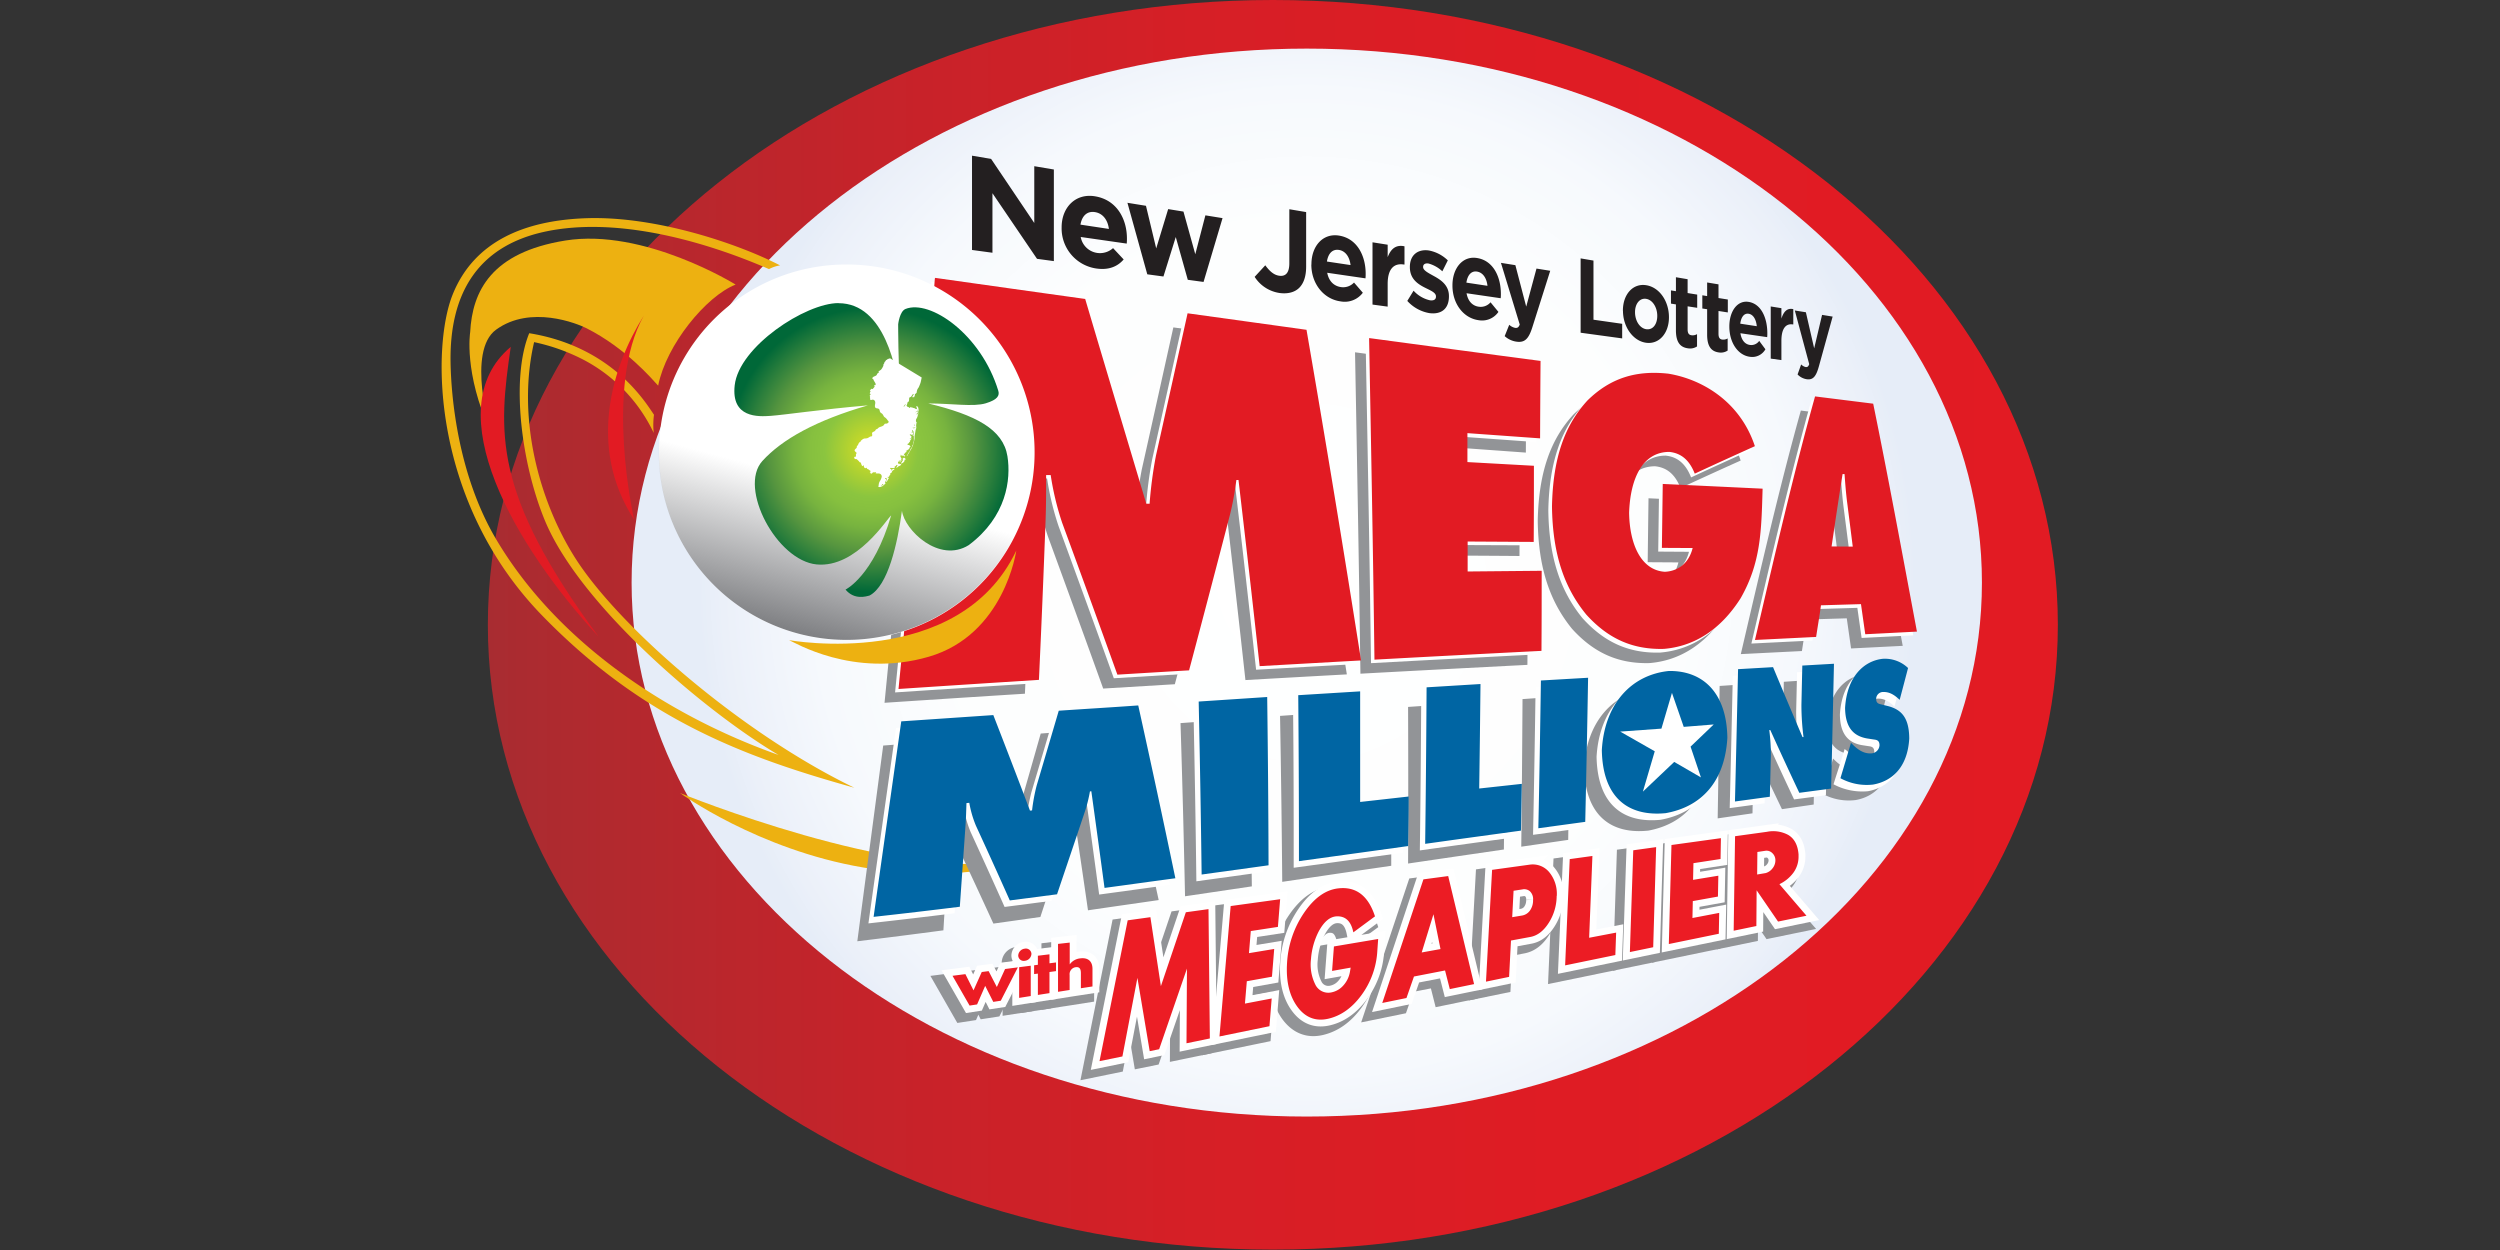 <svg xmlns="http://www.w3.org/2000/svg" viewBox="0 0 529.17 264.58"><rect x="0" y="0" width="529.17" height="264.58" fill="#333333" stroke="none"/><defs><radialGradient id="b" cx="261.98" cy="176.41" r="184.32" gradientUnits="userSpaceOnUse"><stop offset="0" stop-color="#fff"/><stop offset=".59" stop-color="#fdfefe"/><stop offset=".81" stop-color="#f6f9fd"/><stop offset=".96" stop-color="#ebf0f9"/><stop offset="1" stop-color="#e6edf8"/></radialGradient><radialGradient id="a" cx="130.15" cy="136.27" r="43.02" gradientUnits="userSpaceOnUse"><stop offset="0" stop-color="#d6de23"/><stop offset=".02" stop-color="#d6de23"/><stop offset=".33" stop-color="#8bc53f"/><stop offset=".43" stop-color="#86c03f"/><stop offset=".55" stop-color="#77b33f"/><stop offset=".68" stop-color="#5e9c3f"/><stop offset=".72" stop-color="#56953f"/><stop offset=".86" stop-color="#2c7f3c"/><stop offset="1" stop-color="#006838"/></radialGradient><linearGradient id="d" x1="14.03" x2="489.45" y1="189.2" y2="189.2" gradientUnits="userSpaceOnUse"><stop offset="0" stop-color="#a82c31"/><stop offset=".05" stop-color="#af2a2f"/><stop offset=".24" stop-color="#c5232a"/><stop offset=".45" stop-color="#d61f26"/><stop offset=".68" stop-color="#df1c24"/><stop offset="1" stop-color="#e21b23"/></linearGradient><linearGradient id="c" x1="107.97" x2="137.22" y1="191.15" y2="81.95" gradientUnits="userSpaceOnUse"><stop offset="0" stop-color="#808184"/><stop offset=".4" stop-color="#808184" stop-opacity="0"/></linearGradient><style>.cls-3{fill:#edb111}.cls-4{fill:#929497}.cls-5{fill:#fff}.cls-6{fill:#e21b23}.cls-7{fill:#0065a3}.cls-8,.cls-9{fill:none}.cls-8{stroke:#929497;stroke-width:3.86px}.cls-9{stroke:#fff;stroke-width:2.89px}.cls-10{fill:#ec1c24}.cls-11{fill:#231f20}</style></defs><g data-name="Layer 1"><path fill="url(#d)" d="M14 189.2c0 104.5 106.43 189.2 237.71 189.2s237.71-84.7 237.71-189.2S383 0 251.74 0 14 84.71 14 189.2" style="fill:url(#d)" transform="translate(93.476) scale(.699)"/><path fill="url(#b)" d="M57.53 176.41c0 89.31 91.54 161.7 204.46 161.7s204.44-72.39 204.44-161.7S374.9 14.72 262 14.72 57.53 87.12 57.53 176.41" style="fill:url(#b)" transform="translate(93.476) scale(.699)"/><path d="M143.946 167.862s46.379 18.956 70.446 14.299c.91-.182-9.397 5.237-31.703 1.454s-38.743-15.753-38.743-15.753" class="cls-3"/><path d="m186.976 157.807 19.466-1.49a2992.879 2992.879 0 0 1 7.943 20.145l.44-.042a38.786 38.786 0 0 1 .93-5.3c1.574-5.468 2.951-10.264 4.532-15.851 5.838-.448 10.935-.825 16.78-1.266a2913.67 2913.67 0 0 1 8.189 36.513c-5.244.763-9.79 1.399-14.964 2.168a2626.65 2626.65 0 0 0-3.013-20.424h-.294a30.416 30.416 0 0 1-.923 3.922c-2.049 6.293-3.825 11.72-5.852 17.914-3.496.49-6.49.916-9.943 1.399a1622.79 1622.79 0 0 0-7.314-15.767 22.095 22.095 0 0 1-1.455-4.825c-.202 0-.398.049-.6.063 0 1.671-.057 3.174-.155 4.845-.363 5.986-.699 11.188-1.055 17.11-6.377.84-11.887 1.553-18.222 2.315 1.867-14.25 3.53-26.669 5.482-41.45M249.878 153.06l14.501-1.057c.266 12.586.455 23.438.595 35.612l-14.139 2.097a3446.2 3446.2 0 0 0-.957-36.639M270.917 151.535l13.124-.93c.084 8.25.14 15.383.182 23.41l10.258-1.245v10.489c-8.097 1.181-15.09 2.216-23.074 3.398a3649.947 3649.947 0 0 0-.462-35.143M298.06 149.633l11.433-.783c0 7.803 0 14.537-.07 22.116l9-1.056c0 3.497-.064 6.49-.099 9.901-7.09 1.035-13.23 1.93-20.277 2.972.049-11.257.042-21.354 0-33.129M322.268 147.976l9.992-.7c-.091 10.867-.175 20.208-.322 30.5l-9.936 1.441c.126-10.565.196-20.13.266-31.269M349.216 155.5c2.874-.112 4.286 2.097 4.342 5.279-.16 3.44-1.776 5.593-4.496 6.048-2.797.21-4.405-1.58-4.468-5.097.147-3.294 1.72-5.81 4.622-6.23m.119-9.79c-7.769.867-13.53 6.88-14.034 16.866.273 10.145 5.769 14.068 13.621 13.236 7.419-1.399 12.453-6.587 12.929-16.047-.203-9.3-5.056-14.208-12.516-14.055M363.99 145.193l7.391-.49c2.217 5.175 4.146 9.664 6.377 14.747h.21a54.959 54.959 0 0 1-.51-6.86c.041-2.873.07-5.376.118-8.278l6.699-.447c-.133 9.453-.231 17.592-.371 26.43l-6.72.979a960.686 960.686 0 0 1-6.258-13.236h-.223a40.373 40.373 0 0 1 .384 5.433c-.042 3.076-.084 5.705-.14 8.684-2.559.37-4.796.7-7.37 1.07.162-9.405.273-18.012.413-28.032M388.036 160.59l.336.335c1.23 1.19 2.482 1.98 4.042 1.84a1.818 1.818 0 0 0 1.657-1.72c-.042-1.19-.79-1.147-1.399-1.238l-1.293-.196c-2.643-.455-4.58-2.098-4.657-6.433.329-6.608 3.909-9.992 7.894-10.446a7.083 7.083 0 0 1 5.363 1.909 1048.7 1048.7 0 0 1-1.72 6.747c-1.105-1.028-2.175-1.706-3.587-1.63a1.468 1.468 0 0 0-1.398 1.511c.035 1.014.755 1.035 1.258 1.161l1.399.343c2.706.699 4.342 2.363 4.405 6.782-.294 6.21-3.643 9.09-7.545 9.79a11.649 11.649 0 0 1-6.943-1.28c.762-2.574 1.398-4.846 2.16-7.496" class="cls-4"/><path d="m189.66 154.087 19.488-1.314c2.74 7.069 5.097 13.173 7.761 20.214l.44-.042a38.548 38.548 0 0 1 .973-5.286c1.622-5.46 3.041-10.25 4.678-15.816l16.78-1.112c2.854 12.88 5.231 23.97 7.86 36.576-5.244.7-9.79 1.343-14.984 2.042-.951-7.09-1.811-13.285-2.797-20.452h-.3a29.465 29.465 0 0 1-.952 3.908c-2.097 6.293-3.93 11.684-6.013 17.865-3.496.462-6.496.86-9.957 1.3a1462.164 1462.164 0 0 0-7.174-15.83 21.732 21.732 0 0 1-1.398-4.831l-.602.056c-.049 1.664-.084 3.167-.202 4.838-.42 5.986-.784 11.188-1.203 17.103-6.391.79-11.887 1.44-18.243 2.147 1.986-14.23 3.769-26.62 5.846-41.394M252.611 149.899l14.502-.93c.161 12.586.252 23.445.28 35.618l-14.16 1.958a3752.77 3752.77 0 0 0-.622-36.646M273.658 148.563l13.138-.818v23.41l10.265-1.154c0 3.7-.063 6.88-.105 10.489-8.11 1.118-15.11 2.097-23.123 3.188 0-11.999 0-22.683-.147-35.136M300.816 146.892l11.439-.7a4350.76 4350.76 0 0 1-.266 22.117l9.013-1.007c-.063 3.496-.119 6.496-.189 9.908-7.097.965-13.25 1.811-20.277 2.797.154-11.25.23-21.347.294-33.122M325.037 145.438l10.006-.58c-.19 10.865-.364 20.2-.602 30.492l-9.943 1.357c.217-10.565.378-20.13.539-31.27M351.922 153.22c2.873-.09 4.272 2.098 4.293 5.314-.189 3.44-1.825 5.594-4.552 6.006-2.797.19-4.384-1.615-4.42-5.132.169-3.286 1.77-5.796 4.679-6.188m.21-9.789c-7.79.797-13.6 6.761-14.188 16.74.182 10.145 5.643 14.124 13.51 13.354 7.418-1.314 12.508-6.467 13.068-15.928-.126-9.3-4.937-14.257-12.39-14.166M366.78 143.046l7.405-.426c2.167 5.195 4.062 9.698 6.244 14.802h.21a53.742 53.742 0 0 1-.448-6.859c.07-2.874.119-5.377.189-8.272l6.705-.398c-.21 9.453-.391 17.592-.6 26.43l-6.734.888a859.227 859.227 0 0 1-6.14-13.285h-.223a41.527 41.527 0 0 1 .335 5.44c-.07 3.077-.132 5.706-.216 8.677l-7.384 1.007c.245-9.404.433-18.012.657-28.025M390.47 158.555c.126.133.433.308.56.44 1.216 1.203 2.46 1.993 4.027 1.868a1.804 1.804 0 0 0 1.67-1.693c0-1.195-.79-1.16-1.398-1.258l-1.286-.203c-2.643-.482-4.56-2.133-4.594-6.482.384-6.6 3.985-9.95 7.985-10.376a7.041 7.041 0 0 1 5.335 1.958c-.601 2.363-1.154 4.412-1.77 6.74-1.097-1.042-2.16-1.727-3.58-1.671a1.461 1.461 0 0 0-1.397 1.503c0 1.014.74 1.042 1.251 1.168l1.399.357c2.699.755 4.314 2.398 4.335 6.824-.343 6.202-3.713 9.041-7.629 9.747a12.908 12.908 0 0 1-7.279-1.468c.783-2.566 1.574-4.804 2.35-7.454" class="cls-5"/><path d="m194.94 61.839 31.744 4.454c4.671 15.767 8.573 28.724 12.936 43.317h.7a89.94 89.94 0 0 1 1.349-10.195C243.99 89.053 246.01 79.9 248.36 69.3l25.172 3.46c4.244 24.613 7.747 45.8 11.551 69.986-7.502.412-13.984.776-21.466 1.202a4887.777 4887.777 0 0 0-4.475-39.4h-.447a65.44 65.44 0 0 1-1.343 7.292 5926.321 5926.321 0 0 1-8.677 32.99l-15.166.915c-3.979-11.082-7.524-20.773-11.698-32.199a59.07 59.07 0 0 1-2.405-10.061h-.965c0 3.398 0 6.432-.133 9.789-.44 11.991-.86 22.116-1.364 33.562a8413.262 8413.262 0 0 0-29.717 1.923c2.734-27.668 5.133-53.28 7.692-86.85M286.845 74.572c12.67 1.713 23.669 3.181 36.234 4.838-.05 5.594-.077 10.573-.105 16.39l-15.383-1.112v6.133l14.075.74c0 5.594 0 10.489-.042 16.125-4.894-.042-9.09-.063-13.949-.091v6.349c5.468-.063 10.216-.105 15.677-.154 0 5.894 0 11.04-.05 16.942a10517.01 10517.01 0 0 0-35.345 1.867c-.308-23.599-.7-44.498-1.14-68.027M370.08 106.442c-.265 9.006-.363 15.69-4.656 23.2-4.315 6.776-9.894 10.174-16.257 10.712-6.53.175-11.747-2.097-16.418-7.257-4.545-5.594-7.132-12.586-7.258-22.893.217-10.488 2.832-17.313 7.538-22.445 4.838-4.748 10.264-6.412 17.103-5.657 7.188 1.19 15.187 5.916 18.312 15.383a1129.57 1129.57 0 0 0-12.733 5.81c-1.16-2.957-2.943-4.348-5.377-4.6-5.593 0-8.257 5.475-8.516 12.866.098 6.726 2.552 12.2 7.58 12.502 2.377-.098 4.971-1.399 5.866-5.02l-6.503-.043c.063-4.761.112-8.873.175-13.53 7.398.343 13.803.65 21.144 1M384.673 118.728c.804-5.468 1.51-10.146 2.336-15.383h.412c.16 2.181.308 4.195.601 6.419.392 3.07.742 5.79 1.14 8.95l-4.489-.042m-2.237 12.46 8.467-.252c.315 2.203.595 4.195.91 6.377l10.935-.552c-3.363-17.956-6.195-33.332-9.258-48.247L381.184 86.9c-4.489 16.082-8.335 32.8-12.712 51.554l12.936-.65c.356-2.308.664-4.322 1.028-6.636" class="cls-4"/><path d="m197.177 59.615 31.745 4.455c4.67 15.774 8.58 28.723 12.935 43.351h.7a86.983 86.983 0 0 1 1.328-10.23c2.322-10.362 4.342-19.508 6.692-30.115 8.775 1.217 16.417 2.266 25.207 3.496a4424.71 4424.71 0 0 1 11.544 69.985c-7.496.413-13.985.776-21.452 1.203-1.49-13.572-2.853-25.5-4.49-39.401h-.447a65.265 65.265 0 0 1-1.335 7.3 5926.321 5926.321 0 0 1-8.678 32.989l-15.166.916c-3.978-11.083-7.523-20.774-11.698-32.206a59.021 59.021 0 0 1-2.426-10.076h-.958c0 3.405 0 6.44-.133 9.79-.447 11.99-.86 22.115-1.363 33.562-10.419.664-19.418 1.251-29.724 1.93 2.74-27.669 5.14-53.288 7.691-86.858M289.083 72.355c12.67 1.706 23.661 3.182 36.226 4.832-.042 5.594-.07 10.58-.098 16.39l-15.382-1.105v6.125l14.075.748c0 5.594-.035 10.488-.049 16.082l-13.935-.056v6.342l15.683-.154c0 5.902-.035 11.048-.056 16.95-12.355.636-23.074 1.195-35.345 1.86-.308-23.6-.7-44.499-1.14-68.02M372.318 104.226c-.266 8.999-.364 15.683-4.664 23.2-4.307 6.775-9.887 10.167-16.25 10.705-6.53.182-11.747-2.098-16.417-7.258-4.545-5.559-7.132-12.586-7.258-22.892.216-10.489 2.832-17.313 7.53-22.438 4.846-4.748 10.272-6.42 17.11-5.657 7.188 1.189 15.187 5.915 18.313 15.348a1270.204 1270.204 0 0 0-12.733 5.817c-1.154-2.957-2.944-4.356-5.377-4.608-5.594 0-8.258 5.475-8.517 12.866.098 6.734 2.553 12.208 7.58 12.51 2.37-.099 4.971-1.434 5.866-5.021l-6.51-.042.183-13.53c7.39.342 13.802.643 21.144 1M386.91 116.511c.805-5.475 1.511-10.153 2.336-15.383h.406c.167 2.182.314 4.196.6 6.412.4 3.07.742 5.797 1.148 8.95l-4.49-.035m-2.244 12.46 8.475-.252c.314 2.203.594 4.196.902 6.37l10.943-.552c-3.37-17.949-6.196-33.325-9.251-48.246l-12.32-1.56c-4.49 16.083-8.335 32.801-12.705 51.547l12.935-.643 1.021-6.636" class="cls-5"/><path d="M197.953 58.818c10.985 1.553 20.613 2.91 31.745 4.461 4.67 15.775 8.58 28.724 12.936 43.352h.699a88.5 88.5 0 0 1 1.35-10.202c2.314-10.362 4.341-19.508 6.69-30.115 8.776 1.217 16.412 2.272 25.173 3.496a4591.872 4591.872 0 0 1 11.544 69.985c-7.503.413-13.984.783-21.46 1.203a4890.825 4890.825 0 0 0-4.481-39.401h-.448a63.72 63.72 0 0 1-1.342 7.3 6102.134 6102.134 0 0 1-8.67 32.996c-5.3.307-9.894.587-15.174.909a4571.454 4571.454 0 0 0-11.698-32.164 59.734 59.734 0 0 1-2.419-10.083h-.965c0 3.398 0 6.433-.126 9.789a3329.87 3329.87 0 0 1-1.398 33.562 8411.7 8411.7 0 0 0-29.724 1.93c2.741-27.675 5.14-53.294 7.692-86.87M289.859 71.565c12.67 1.706 23.662 3.175 36.227 4.832a4020.3 4020.3 0 0 0-.098 16.39l-15.383-1.105v6.125l14.075.783c0 5.594 0 10.488-.042 16.117l-13.984-.084v6.342l15.67-.147c0 5.895 0 11.04-.043 16.95-12.362.629-23.074 1.188-35.352 1.86-.3-23.606-.7-44.506-1.133-68.028M373.087 103.436c-.259 8.999-.364 15.683-4.657 23.2-4.307 6.768-9.894 10.18-16.25 10.712-6.537.175-11.746-2.098-16.417-7.265-4.552-5.559-7.132-12.586-7.258-22.886.21-10.488 2.797-17.32 7.53-22.452 4.846-4.74 10.272-6.404 17.11-5.65 7.181 1.19 15.187 5.91 18.306 15.349a1268.286 1268.286 0 0 0-12.726 5.81c-1.16-2.95-2.944-4.342-5.377-4.6-5.594 0-8.258 5.474-8.516 12.865.097 6.733 2.545 12.201 7.572 12.509 2.384-.105 4.979-1.433 5.874-5.027l-6.51-.035c.063-4.762.119-8.88.182-13.53 7.39.342 13.802.65 21.137 1M387.68 115.72c.804-5.474 1.51-10.152 2.335-15.382h.413c.16 2.189.314 4.195.608 6.412.392 3.076.734 5.79 1.133 8.95l-4.49-.035m-2.244 12.46 8.475-.252c.315 2.203.594 4.196.909 6.377l10.936-.56c-3.364-17.948-6.202-33.324-9.258-48.245l-12.306-1.539c-4.49 16.082-8.342 32.794-12.72 51.554l12.943-.643c.357-2.322.7-4.329 1.021-6.643" class="cls-6"/><path d="m190.772 152.689 19.48-1.329c2.749 7.07 5.098 13.18 7.762 20.222l.44-.042a38.38 38.38 0 0 1 .98-5.286c1.622-5.461 3.034-10.251 4.67-15.817 5.846-.398 10.943-.699 16.824-1.119 2.845 12.887 5.23 23.97 7.859 36.584-5.251.699-9.79 1.342-14.992 2.041A4563 4563 0 0 0 231 167.484l-.294.035a30.598 30.598 0 0 1-.951 3.909c-2.098 6.293-3.937 11.69-6.013 17.865l-10 1.3a1403.348 1403.348 0 0 0-7.173-15.83 22.312 22.312 0 0 1-1.399-4.832l-.6.056c-.057 1.665-.092 3.16-.21 4.832-.413 5.992-.784 11.188-1.196 17.11-6.398.79-11.887 1.44-18.25 2.14 1.993-14.223 3.776-26.62 5.852-41.38M253.723 148.493l14.502-.958c.16 12.621.252 23.438.287 35.619l-14.166 1.958c-.154-12.586-.35-23.683-.623-36.647M274.77 147.15l13.131-.81v23.41l10.272-1.154c0 3.692-.07 6.873-.112 10.488l-23.116 3.196c0-12.006-.042-22.69-.147-35.15M301.934 145.487l11.44-.7c-.084 7.81-.161 14.53-.273 22.117l9.02-.986c-.056 3.496-.119 6.496-.182 9.9-7.097.973-13.285 1.812-20.277 2.798.147-11.25.23-21.354.3-33.122M326.148 144.04l10-.581a5136.85 5136.85 0 0 1-.602 30.5l-9.929 1.356c.224-10.565.378-20.123.545-31.269M353.026 151.815c2.881-.077 4.273 2.097 4.3 5.307-.188 3.44-1.831 5.593-4.551 6.013-2.797.182-4.384-1.615-4.426-5.132.174-3.294 1.776-5.797 4.677-6.188m.217-9.79c-7.79.798-13.6 6.762-14.187 16.74.175 10.146 5.636 14.117 13.502 13.355 7.419-1.315 12.516-6.475 13.068-15.935-.118-9.3-4.93-14.25-12.383-14.16M367.892 141.641l7.405-.427c2.167 5.196 4.062 9.699 6.237 14.803h.216a52.574 52.574 0 0 1-.447-6.86c.063-2.873.119-5.376.189-8.278l6.698-.385c-.21 9.447-.384 17.586-.601 26.424l-6.734.895a930.289 930.289 0 0 1-6.139-13.285h-.216a41.45 41.45 0 0 1 .335 5.44c-.077 3.07-.14 5.698-.217 8.677l-7.383 1.007c.237-9.405.433-18.012.657-28.025M391.805 157.24l.329.336c1.223 1.21 2.468 2.007 4.027 1.888a1.825 1.825 0 0 0 1.671-1.706c0-1.196-.783-1.16-1.398-1.259l-1.287-.202c-2.643-.483-4.558-2.098-4.6-6.475.391-6.6 3.992-9.95 7.985-10.377a7.076 7.076 0 0 1 5.342 1.951c-.616 2.364-1.154 4.405-1.776 6.74-1.098-1.041-2.154-1.726-3.573-1.663a1.468 1.468 0 0 0-1.399 1.503c0 1.007.748 1.035 1.252 1.168l1.398.35c2.7.761 4.321 2.405 4.35 6.824-.357 6.209-3.727 9.048-7.636 9.747a11.607 11.607 0 0 1-6.93-1.343 849.474 849.474 0 0 0 2.224-7.481" class="cls-7"/><path d="M345.356 150.703h12.894v13.565h-12.894z" class="cls-7"/><path d="M155.707 60.238s-19.383-12.034-36.087-9.32c-15.558 2.523-19.641 10.613-20.103 19.43 0 0-1.398 8.545 4.293 20.977 0 0-5.083-16.99 1.196-21.543 7.3-5.3 17.18-1.293 19.13-.308 8.391 4.252 13.943 10.824 15.174 12.16 1.713-8.642 10.16-18.956 16.397-21.396" class="cls-3"/><path d="M108.11 73.418c-2.6 18.033-3.999 30.766 18.586 61.343-17.543-18.893-34.528-48.009-18.585-61.343" class="cls-6"/><path d="M167.048 135.502s35.989 6.545 48.064-18.956c0 0-2.489 17.795-18.508 22.459s-28.731-3.21-29.556-3.496" class="cls-3"/><path d="M165.118 56.175c-8.943-4.622-26.347-10.488-41.03-9.985-13.006.448-23.725 4.853-28.27 16.145s-4.482 43.946 19.033 68.049c21.676 22.27 43.485 30.066 65.993 36.359-23.627-11.376-49.743-33.891-59.12-48.673-7.656-12.082-12.39-29.71-8.67-45.652a41.324 41.324 0 0 1 10.488 3.748 33.793 33.793 0 0 1 14.83 15.467 16.082 16.082 0 0 1 .057-3.846c-1.601-2.265-8.594-14.369-26.41-17.257-3.992 9.699-1.643 27.97 3.496 40.073 7.748 18.053 34.143 40.282 49.281 49.197-23.724-8.39-46.917-23.99-59.706-45.533-8.118-13.635-9.6-30.109-9.72-37.57-.237-14.445 5.65-24.472 19.726-27.605 14.383-3.195 32.43 1.252 47.673 7.866a7.628 7.628 0 0 1 2.35-.783" class="cls-3"/><path d="M134.22 109.987s-6.426-28.115 2.055-43.17c-6.635 10.559-12.082 27.725-2.055 43.17" class="cls-6"/><path d="m347.747 167.561 2.51-8.537-7.313-4.168 8.726-.629 2.23-7.566 2.49 7.195 6.349-.51-4.902 4.692 2.196 6.516-5.657-3.279z" class="cls-5"/><path d="m231.16 226.177 5.964-29.815 4.803-.664 2.217 14.6 5.279-15.635 4.804-.664.28 27.374-4.937 1.02.098-15.808-5.888 17.068-2 .405-2.6-15.509-3.175 16.635z" class="cls-4"/><path stroke-width="2.699px" d="m231.16 226.177 5.964-29.815 4.803-.664 2.217 14.6 5.279-15.635 4.804-.664.28 27.374-4.937 1.02.098-15.808-5.888 17.068-2 .405-2.6-15.509-3.175 16.635z" class="cls-8"/><path d="m267.603 212.912-.476 5.867-10.579 2.175 2.37-27.606 10.475-1.454-.476 5.866-5.74.881-.392 4.671 5.35-.88-.476 5.873-5.321.95-.399 4.741z" class="cls-4"/><path stroke-width="2.699px" d="m267.603 212.912-.476 5.867-10.579 2.175 2.37-27.606 10.475-1.454-.476 5.866-5.74.881-.392 4.671 5.35-.88-.476 5.873-5.321.95-.399 4.741z" class="cls-8"/><path d="M289.957 202.823a17.48 17.48 0 0 1-3.426 9.467q-2.937 3.95-6.902 4.895t-6.586-2.524c-1.713-2.343-2.44-5.44-2.196-9.265a21.067 21.067 0 0 1 3.608-10.642c2.147-3.14 4.552-4.853 7.23-5.16 3.776-.434 6.363 1.552 7.782 5.922l-4.607 3.391q-.742-3.587-3.615-3.384c-1.399.105-2.657 1.16-3.72 3.188a15.18 15.18 0 0 0-1.63 5.846 9.446 9.446 0 0 0 .868 5.314 3.063 3.063 0 0 0 3.496 1.734 4.489 4.489 0 0 0 2.419-1.398 5.74 5.74 0 0 0 1.503-3.077l.133-.755-3.936.699.391-5.188 9.363-1.58z" class="cls-4"/><path stroke-width="2.699px" d="M289.957 202.823a17.48 17.48 0 0 1-3.426 9.467q-2.937 3.95-6.902 4.895t-6.586-2.524c-1.713-2.343-2.44-5.44-2.196-9.265a21.067 21.067 0 0 1 3.608-10.642c2.147-3.14 4.552-4.853 7.23-5.16 3.776-.434 6.363 1.552 7.782 5.922l-4.607 3.391q-.742-3.587-3.615-3.384c-1.399.105-2.657 1.16-3.72 3.188a15.18 15.18 0 0 0-1.63 5.846 9.446 9.446 0 0 0 .868 5.314 3.063 3.063 0 0 0 3.496 1.734 4.489 4.489 0 0 0 2.419-1.398 5.74 5.74 0 0 0 1.503-3.077l.133-.755-3.936.699.391-5.188 9.363-1.58z" class="cls-8"/><path d="m310.444 209.864-5.146 1.063-1-3.958-6.58 1.28-1.587 4.552-5.125 1.048 8.74-26.15 5.244-.7zm-7.111-7.412-1.49-7.37-2.489 8.09z" class="cls-4"/><path stroke-width="2.699px" d="m310.444 209.864-5.146 1.063-1-3.958-6.58 1.28-1.587 4.552-5.125 1.048 8.74-26.15 5.244-.7zm-7.111-7.412-1.49-7.37-2.489 8.09z" class="cls-8"/><path d="M327.924 191.223a10.635 10.635 0 0 1-1.629 5.593c-1.09 1.762-2.412 2.797-3.971 3.084l-4.07.776-.398 7.692-4.895 1.006 1.294-23.668 7.824-1.112a4.503 4.503 0 0 1 4.195 1.524 7.146 7.146 0 0 1 1.65 5.098m-5.013.797a2.265 2.265 0 0 0-.7-1.825 1.86 1.86 0 0 0-1.58-.364l-1.852.28-.287 5.594 2.098-.357a2.601 2.601 0 0 0 1.664-1.07 3.664 3.664 0 0 0 .65-2.286" class="cls-4"/><path stroke-width="2.699px" d="M327.924 191.223a10.635 10.635 0 0 1-1.629 5.593c-1.09 1.762-2.412 2.797-3.971 3.084l-4.07.776-.398 7.692-4.895 1.006 1.294-23.668 7.824-1.112a4.503 4.503 0 0 1 4.195 1.524 7.146 7.146 0 0 1 1.65 5.105zm-5.013.797a2.265 2.265 0 0 0-.7-1.825 1.86 1.86 0 0 0-1.58-.364l-1.852.28-.287 5.594 2.098-.357a2.601 2.601 0 0 0 1.664-1.07 3.664 3.664 0 0 0 .657-2.258z" class="cls-8"/><path d="m329.707 205.906.98-22.5 4.803-.665-.692 17.32 5.712-1.091-.174 4.748z" class="cls-4"/><path stroke-width="2.699px" d="m329.707 205.906.98-22.5 4.803-.665-.692 17.32 5.712-1.091-.174 4.748z" class="cls-8"/><path d="m348.971 180.874-.615 21.194-4.944 1.02.713-21.543z" class="cls-4"/><path stroke-width="2.699px" d="m348.971 180.874-.615 21.194-4.944 1.02.713-21.543z" class="cls-8"/><path d="m362.326 194.796-.084 4.412-10.579 2.181.56-20.962 10.467-1.455-.077 4.42-5.74.88-.078 3.532 5.342-.889-.077 4.427-5.32.957-.078 3.58z" class="cls-4"/><path stroke-width="2.699px" d="m362.326 194.796-.084 4.412-10.579 2.181.56-20.962 10.467-1.455-.077 4.42-5.74.88-.078 3.532 5.342-.889-.077 4.427-5.32.957-.078 3.58z" class="cls-8"/><path d="m380.8 195.397-6.014 1.238-4.538-6.615-.077 7.566-4.803.992.293-20.004 6.72-.93a6.747 6.747 0 0 1 4.51.643q1.986 1.16 2.202 4.146v.483a5.74 5.74 0 0 1-1.125 3.44 7.943 7.943 0 0 1-2.923 2.37zm-6.58-11.69a2.098 2.098 0 0 0-.65-1.574 1.769 1.769 0 0 0-1.525-.483l-1.636.252-.042 4.79 1.797-.308a2.916 2.916 0 0 0 2.063-2.657" class="cls-4"/><path stroke-width="2.699px" d="m380.8 195.397-6.014 1.238-4.538-6.615-.077 7.566-4.803.992.293-20.004 6.72-.93a6.747 6.747 0 0 1 4.51.643q1.986 1.16 2.202 4.146v.483a5.74 5.74 0 0 1-1.125 3.44 7.943 7.943 0 0 1-2.923 2.37zm-6.58-11.69a2.098 2.098 0 0 0-.65-1.574 1.769 1.769 0 0 0-1.525-.483l-1.636.252-.042 4.79 1.797-.308a2.916 2.916 0 0 0 2.063-2.657z" class="cls-8"/><path d="m208.672 213.633-1.713-3.392-1.713 3.93-1.594.245-3.608-6.307 2.72-.35 1.727 3.433 1.741-3.88 1.455-.19 1.734 3.364 1.74-3.81 2.714-.35-3.615 7.062z" class="cls-4"/><path stroke-width="2.699px" d="m208.672 213.633-1.713-3.392-1.713 3.93-1.594.245-3.608-6.307 2.72-.35 1.727 3.433 1.741-3.88 1.455-.19 1.734 3.364 1.74-3.81 2.714-.35-3.615 7.062z" class="cls-8"/><path d="M216.748 203.473a1.56 1.56 0 0 1-1.398 1.447 1.16 1.16 0 0 1-1.398-1.118 1.538 1.538 0 0 1 1.398-1.448 1.168 1.168 0 0 1 1.398 1.119m-.153 8.915-2.448.378v-6.496l2.448-.315z" class="cls-4"/><path stroke-width="2.699px" d="M216.748 203.473a1.56 1.56 0 0 1-1.398 1.447 1.16 1.16 0 0 1-1.398-1.118 1.538 1.538 0 0 1 1.398-1.448 1.168 1.168 0 0 1 1.398 1.119zm-.153 8.915-2.448.378v-6.496l2.448-.315z" class="cls-8"/><path d="M220.56 203.564v1.902l1.39-.182v1.832l-1.39.196v4.468l-2.455.384v-4.517l-.797.105v-1.867l.797-.105v-1.915z" class="cls-4"/><path stroke-width="2.699px" d="M220.56 203.564v1.902l1.39-.182v1.832l-1.39.196v4.468l-2.455.384v-4.517l-.797.105v-1.867l.797-.105v-1.915z" class="cls-8"/><path d="M224.852 201.075v4.622a3.09 3.09 0 0 1 2.21-1.273c1.755-.224 2.601.7 2.601 2.223v3.713l-2.447.385v-3.147c0-.699-.126-1.44-1.105-1.307a1.496 1.496 0 0 0-1.28 1.65v3.174l-2.46.385v-10.125z" class="cls-4"/><path stroke-width="2.699px" d="M224.852 201.075v4.622a3.09 3.09 0 0 1 2.21-1.273c1.755-.224 2.601.7 2.601 2.223v3.713l-2.447.385v-3.147c0-.699-.126-1.44-1.105-1.307a1.496 1.496 0 0 0-1.28 1.65v3.174l-2.46.385v-10.125z" class="cls-8"/><path d="m232.733 224.61 5.964-29.807 4.804-.665 2.223 14.593 5.28-15.634 4.796-.665.287 27.375-4.944 1.02.098-15.809-5.887 17.068-2 .413-2.601-15.516-3.175 16.635z" class="cls-5"/><path stroke-width="2.021px" d="m232.733 224.61 5.964-29.807 4.804-.665 2.223 14.593 5.28-15.634 4.796-.665.287 27.375-4.944 1.02.098-15.809-5.887 17.068-2 .413-2.601-15.516-3.175 16.635z" class="cls-9"/><path d="m269.176 211.346-.475 5.867-10.58 2.174 2.37-27.605 10.475-1.447-.475 5.86-5.741.88-.385 4.678 5.342-.888-.475 5.873-5.321.958-.399 4.734z" class="cls-5"/><path stroke-width="2.021px" d="m269.176 211.346-.475 5.867-10.58 2.174 2.37-27.605 10.475-1.447-.475 5.86-5.741.88-.385 4.678 5.342-.888-.475 5.873-5.321.958-.399 4.734z" class="cls-9"/><path d="M291.537 201.256a17.376 17.376 0 0 1-3.426 9.468q-2.937 3.95-6.901 4.894c-2.678.63-4.895-.202-6.594-2.517s-2.433-5.433-2.189-9.257a20.872 20.872 0 0 1 3.608-10.643c2.14-3.139 4.552-4.852 7.23-5.16 3.77-.433 6.356 1.553 7.776 5.923l-4.58 3.384c-.49-2.391-1.7-3.496-3.608-3.384q-2.098.16-3.727 3.188a15.18 15.18 0 0 0-1.63 5.846 9.446 9.446 0 0 0 .875 5.314 3.049 3.049 0 0 0 3.496 1.734 4.489 4.489 0 0 0 2.426-1.399 5.755 5.755 0 0 0 1.469-3.076l.132-.755-3.936.699.391-5.181 9.363-1.58z" class="cls-5"/><path stroke-width="2.021px" d="M291.537 201.256a17.376 17.376 0 0 1-3.426 9.468q-2.937 3.95-6.901 4.894c-2.678.63-4.895-.202-6.594-2.517s-2.433-5.433-2.189-9.257a20.872 20.872 0 0 1 3.608-10.643c2.14-3.139 4.552-4.852 7.23-5.16 3.77-.433 6.356 1.553 7.776 5.923l-4.58 3.384c-.49-2.391-1.7-3.496-3.608-3.384q-2.098.16-3.727 3.188a15.18 15.18 0 0 0-1.63 5.846 9.446 9.446 0 0 0 .875 5.314 3.049 3.049 0 0 0 3.496 1.734 4.489 4.489 0 0 0 2.426-1.399 5.755 5.755 0 0 0 1.469-3.076l.132-.755-3.936.699.391-5.181 9.363-1.58z" class="cls-9"/><path d="m312.017 208.305-5.14 1.055-1.006-3.943-6.58 1.28-1.587 4.551-5.125 1.05 8.712-26.166 5.244-.699zm-7.11-7.42-1.49-7.369-2.49 8.09z" class="cls-5"/><path stroke-width="2.021px" d="m312.017 208.305-5.14 1.055-1.006-3.943-6.58 1.28-1.587 4.551-5.125 1.05 8.712-26.166 5.244-.699zm-7.11-7.42-1.49-7.369-2.49 8.09z" class="cls-9"/><path d="M329.498 189.656a10.691 10.691 0 0 1-1.622 5.594c-1.098 1.762-2.42 2.797-3.972 3.077l-4.077.755-.398 7.691-4.895 1.014 1.294-23.668 7.852-1.084a4.53 4.53 0 0 1 4.196 1.524 7.181 7.181 0 0 1 1.643 5.097m-5.014.805a2.272 2.272 0 0 0-.699-1.832 1.86 1.86 0 0 0-1.58-.364l-1.853.28-.287 5.593 2.098-.35a2.573 2.573 0 0 0 1.664-1.062 3.692 3.692 0 0 0 .65-2.286" class="cls-5"/><path stroke-width="2.021px" d="M329.498 189.656a10.691 10.691 0 0 1-1.622 5.594c-1.098 1.762-2.42 2.797-3.972 3.077l-4.077.755-.398 7.691-4.895 1.014 1.294-23.668 7.852-1.084a4.53 4.53 0 0 1 4.196 1.524 7.181 7.181 0 0 1 1.622 5.097zm-5.014.805a2.272 2.272 0 0 0-.699-1.832 1.86 1.86 0 0 0-1.58-.364l-1.853.28-.287 5.593 2.098-.35a2.573 2.573 0 0 0 1.664-1.062 3.692 3.692 0 0 0 .657-2.265z" class="cls-9"/><path d="m331.288 204.34.972-22.494 4.803-.664-.692 17.313 5.713-1.091-.168 4.747z" class="cls-5"/><path stroke-width="2.021px" d="m331.288 204.34.972-22.494 4.803-.664-.692 17.313 5.713-1.091-.168 4.747z" class="cls-9"/><path d="m350.551 179.308-.622 21.193-4.937 1.021.714-21.543z" class="cls-5"/><path stroke-width="2.021px" d="m350.551 179.308-.622 21.193-4.937 1.021.714-21.543z" class="cls-9"/><path d="m363.9 193.23-.085 4.419-10.579 2.174.56-20.963 10.467-1.447-.077 4.412-5.74.881-.077 3.531 5.349-.88-.084 4.418-5.321.958-.077 3.58z" class="cls-5"/><path stroke-width="2.021px" d="m363.9 193.23-.085 4.419-10.579 2.174.56-20.963 10.467-1.447-.077 4.412-5.74.881-.077 3.531 5.349-.88-.084 4.418-5.321.958-.077 3.58z" class="cls-9"/><path d="m382.373 193.83-6.014 1.238-4.538-6.621-.055 7.565-4.804.993.294-20.004 6.726-.93a6.733 6.733 0 0 1 4.503.643c1.322.776 2.056 2.16 2.21 4.14v.489a5.748 5.748 0 0 1-1.133 3.44 7.922 7.922 0 0 1-2.916 2.37zm-6.58-11.683a2.056 2.056 0 0 0-.65-1.573 1.72 1.72 0 0 0-1.525-.483l-1.636.245-.049 4.769 1.797-.301a2.755 2.755 0 0 0 1.455-1 2.692 2.692 0 0 0 .608-1.657" class="cls-5"/><path stroke-width="2.021px" d="m382.373 193.83-6.014 1.238-4.538-6.621-.055 7.565-4.804.993.294-20.004 6.726-.93a6.733 6.733 0 0 1 4.503.643c1.322.776 2.056 2.16 2.21 4.14v.489a5.748 5.748 0 0 1-1.133 3.44 7.922 7.922 0 0 1-2.916 2.37zm-6.58-11.683a2.056 2.056 0 0 0-.65-1.573 1.72 1.72 0 0 0-1.525-.483l-1.636.245-.049 4.769 1.797-.301a2.755 2.755 0 0 0 1.455-1 2.692 2.692 0 0 0 .608-1.657z" class="cls-9"/><path d="m210.246 212.066-1.713-3.39-1.713 3.929-1.588.245-3.615-6.307 2.727-.35 1.72 3.433 1.741-3.88 1.455-.19 1.74 3.364 1.742-3.81 2.706-.35-3.615 7.062z" class="cls-5"/><path stroke-width="2.021px" d="m210.246 212.066-1.713-3.39-1.713 3.929-1.588.245-3.615-6.307 2.727-.35 1.72 3.433 1.741-3.88 1.455-.19 1.74 3.364 1.742-3.81 2.706-.35-3.615 7.062z" class="cls-9"/><path d="M218.322 201.92a1.552 1.552 0 0 1-1.399 1.448 1.16 1.16 0 0 1-1.398-1.119 1.552 1.552 0 0 1 1.398-1.447 1.168 1.168 0 0 1 1.399 1.119m-.147 8.908-2.454.391v-6.495l2.454-.315z" class="cls-5"/><path stroke-width="2.021px" d="M218.322 201.92a1.552 1.552 0 0 1-1.399 1.448 1.16 1.16 0 0 1-1.398-1.119 1.552 1.552 0 0 1 1.398-1.447 1.168 1.168 0 0 1 1.399 1.119zm-.147 8.909-2.454.391v-6.495l2.454-.315z" class="cls-9"/><path d="M222.14 201.998v1.902l1.384-.182v1.839l-1.385.188v4.469l-2.454.384v-4.517l-.797.105v-1.867l.797-.105v-1.916z" class="cls-5"/><path stroke-width="2.021px" d="M222.14 201.998v1.902l1.384-.182v1.839l-1.385.188v4.469l-2.454.384v-4.517l-.797.105v-1.867l.797-.105v-1.916z" class="cls-9"/><path d="M226.426 199.515v4.615a3.105 3.105 0 0 1 2.216-1.272c1.748-.224 2.601.699 2.601 2.223v3.72l-2.454.378v-3.147c0-.7-.126-1.44-1.105-1.307a1.496 1.496 0 0 0-1.28 1.65v3.174l-2.454.385v-10.139z" class="cls-5"/><path stroke-width="2.021px" d="M226.426 199.515v4.615a3.105 3.105 0 0 1 2.216-1.272c1.748-.224 2.601.699 2.601 2.223v3.72l-2.454.378v-3.147c0-.7-.126-1.44-1.105-1.307a1.496 1.496 0 0 0-1.28 1.65v3.174l-2.454.385v-10.139z" class="cls-9"/><path d="m232.733 224.61 5.964-29.807 4.804-.665 2.223 14.593 5.28-15.634 4.796-.665.287 27.375-4.944 1.02.098-15.809-5.887 17.068-2 .413-2.601-15.516-3.175 16.635zM269.176 211.346l-.475 5.867-10.58 2.174 2.37-27.605 10.475-1.447-.475 5.86-5.741.88-.385 4.678 5.342-.888-.475 5.873-5.321.958-.399 4.734zM291.537 201.256a17.376 17.376 0 0 1-3.426 9.468q-2.937 3.95-6.901 4.894c-2.678.63-4.895-.202-6.594-2.517s-2.433-5.433-2.189-9.257a20.872 20.872 0 0 1 3.608-10.643c2.14-3.139 4.552-4.852 7.23-5.16 3.77-.433 6.356 1.553 7.776 5.923l-4.58 3.384c-.49-2.391-1.7-3.496-3.608-3.384q-2.098.16-3.727 3.188a15.18 15.18 0 0 0-1.63 5.846 9.446 9.446 0 0 0 .875 5.314 3.049 3.049 0 0 0 3.496 1.734 4.489 4.489 0 0 0 2.426-1.399 5.755 5.755 0 0 0 1.469-3.076l.132-.755-3.936.699.391-5.181 9.363-1.58zM312.017 208.305l-5.14 1.055-1.006-3.943-6.58 1.28-1.587 4.551-5.125 1.05 8.712-26.166 5.244-.699zm-7.11-7.42-1.49-7.369-2.49 8.09zM329.498 189.656a10.691 10.691 0 0 1-1.622 5.594c-1.098 1.762-2.42 2.797-3.972 3.077l-4.077.755-.398 7.691-4.895 1.014 1.294-23.668 7.852-1.084a4.53 4.53 0 0 1 4.196 1.524 7.181 7.181 0 0 1 1.643 5.097m-5.014.805a2.272 2.272 0 0 0-.699-1.832 1.86 1.86 0 0 0-1.58-.364l-1.853.28-.287 5.593 2.098-.35a2.573 2.573 0 0 0 1.664-1.062 3.692 3.692 0 0 0 .65-2.286M331.288 204.34l.972-22.494 4.803-.664-.692 17.313 5.713-1.091-.168 4.747zM350.551 179.308l-.622 21.193-4.937 1.021.714-21.543zM363.9 193.23l-.085 4.419-10.579 2.174.56-20.963 10.467-1.447-.077 4.412-5.74.881-.077 3.531 5.349-.88-.084 4.418-5.321.958-.077 3.58zM382.373 193.83l-6.014 1.238-4.538-6.621-.055 7.565-4.804.993.294-20.004 6.726-.93a6.733 6.733 0 0 1 4.503.643c1.322.776 2.056 2.16 2.21 4.14v.489a5.748 5.748 0 0 1-1.133 3.44 7.922 7.922 0 0 1-2.916 2.37zm-6.58-11.683a2.056 2.056 0 0 0-.65-1.573 1.72 1.72 0 0 0-1.525-.483l-1.636.245-.049 4.769 1.797-.301a2.755 2.755 0 0 0 1.455-1 2.692 2.692 0 0 0 .608-1.657M210.246 212.066l-1.713-3.39-1.713 3.929-1.588.245-3.615-6.307 2.727-.35 1.72 3.433 1.741-3.88 1.455-.19 1.74 3.364 1.742-3.81 2.706-.35-3.615 7.062zM218.322 201.92a1.552 1.552 0 0 1-1.399 1.448 1.16 1.16 0 0 1-1.398-1.119 1.552 1.552 0 0 1 1.398-1.447 1.168 1.168 0 0 1 1.399 1.119m-.147 8.908-2.454.391v-6.495l2.454-.315zM222.14 201.998v1.902l1.384-.182v1.839l-1.385.188v4.469l-2.454.384v-4.517l-.797.105v-1.867l.797-.105v-1.916zM226.426 199.515v4.615a3.105 3.105 0 0 1 2.216-1.272c1.748-.224 2.601.699 2.601 2.223v3.72l-2.454.378v-3.147c0-.7-.126-1.44-1.105-1.307a1.496 1.496 0 0 0-1.28 1.65v3.174l-2.454.385v-10.139z" class="cls-10"/><path d="M210.07 40.897v12.6l-4.327-.587V32.954l4.041.678 9.14 13.565v-12.02l4.145.7v19.39l-3.566-.483zM224.713 48.17v-.057c0-4.195 2.922-7.237 7.048-6.565 4.664.755 6.775 4.845 6.775 8.943 0 .321 0 .699-.049 1.07l-9.733-1.399a4.14 4.14 0 0 0 6.845 2.356l2.245 2.399c-1.287 1.503-3.154 2.28-5.692 1.93a8.572 8.572 0 0 1-7.44-8.657m10.006.266c-.237-1.888-1.28-3.3-2.957-3.56s-2.741.805-3.063 2.651zM258.772 46.17l-4.02 13.508-3.336-.454-2.545-9.055-2.608 8.356-3.42-.462-4.202-15.138 3.923.636 2.167 9.02 2.531-8.32 3.238.524 2.503 9.027 2.14-8.23zM265.568 58.602l2.252-2.448c.922 1.259 1.824 2.056 2.95 2.21 1.322.189 2.14-.58 2.14-2.636v-11.44l3.559.602v11.544c0 2.098-.539 3.573-1.482 4.503s-2.399 1.315-4.126 1.084a7.559 7.559 0 0 1-5.293-3.42M277.588 56.015v-.077c0-3.846 2.419-6.622 5.845-6.07 3.874.623 5.636 4.329 5.636 8.07 0 .293 0 .636-.042.978l-8.097-1.181c.336 1.769 1.398 2.796 2.874 3.027a3.126 3.126 0 0 0 2.797-.958l1.866 2.16a4.79 4.79 0 0 1-4.733 1.826c-3.496-.476-6.167-3.678-6.167-7.803m8.3.118c-.196-1.713-1.063-2.985-2.455-3.202s-2.28.77-2.545 2.454zM290.516 51.288l3.21.51v2.636c.65-1.699 1.692-2.699 3.559-2.3v3.853h-.161c-2.098-.322-3.398.964-3.398 4.09v4.825l-3.21-.434zM297.865 63.72l1.343-2.189a6.636 6.636 0 0 0 3.447 2.028c.888.126 1.293-.203 1.293-.776v-.042c0-.79-1.049-1.21-2.251-1.811-1.525-.755-3.273-1.86-3.273-4.37v-.049c0-2.636 1.804-3.818 4.007-3.496a7.845 7.845 0 0 1 4.027 2.098l-1.16 2.314a6.992 6.992 0 0 0-2.93-1.65c-.748-.112-1.14.21-1.14.699v.049c0 .7 1.042 1.217 2.217 1.874 1.51.825 3.251 1.944 3.251 4.272v.049c0 2.797-1.783 3.874-4.125 3.56a8.167 8.167 0 0 1-4.706-2.602M307.437 60.448v-.05c0-3.628 2.16-6.292 5.223-5.782 3.462.56 5.028 4.049 5.028 7.587 0 .28 0 .6-.042.923l-7.223-1.056c.294 1.67 1.238 2.657 2.56 2.846a2.72 2.72 0 0 0 2.516-.93l1.671 2.034a4.195 4.195 0 0 1-4.195 1.755c-3.167-.426-5.538-3.447-5.538-7.327m7.412.049c-.175-1.616-.95-2.797-2.189-3.007s-2.034.741-2.272 2.335zM318.485 71.167l.972-2.42a2.643 2.643 0 0 0 1.23.65c.49.064.749-.083.993-.699l-3.978-13.061 3.055.49 2.294 8.775 2.174-8.055 2.91.468-3.798 11.992c-.769 2.405-1.587 3.244-3.293 3.02a4.657 4.657 0 0 1-2.559-1.188M337.287 55.154v12.517l6.076.867v3.09l-8.796-1.203V54.693zM343.517 65.804v-.077c0-3.392 2.098-5.81 4.937-5.356s4.81 3.44 4.81 6.761v.042c0 3.328-2.056 5.755-4.838 5.377s-4.895-3.384-4.895-6.775m7.258 1.104v-.042c0-1.72-.951-3.363-2.356-3.58s-2.35 1.105-2.35 2.797v.05c0 1.733.965 3.383 2.385 3.58s2.321-1.092 2.321-2.805M354.74 69.922v-5.489l-1.05-.168v-2.797l1.05.168V58.68l2.475.42v2.929l2.028.328v2.797l-2.028-.314v4.894c0 .748.238 1.147.79 1.224a1.839 1.839 0 0 0 1.203-.23v2.6a2.657 2.657 0 0 1-1.93.399c-1.51-.203-2.538-1.14-2.538-3.811M361.347 70.845v-5.391l-1.02-.154v-2.797l1.02.168v-2.88l2.405.398v2.895l1.972.314v2.734l-1.972-.307v4.838c0 .741.231 1.133.77 1.21a1.783 1.783 0 0 0 1.167-.238v2.566a2.594 2.594 0 0 1-1.874.399c-1.468-.203-2.468-1.126-2.468-3.755M366.046 69.146v-.042c0-3.216 1.692-5.594 4.09-5.202 2.713.44 3.951 3.496 3.951 6.642 0 .245 0 .532-.035.818l-5.664-.825c.231 1.476.965 2.329 2.007 2.476a2.028 2.028 0 0 0 1.972-.86l1.314 1.776a3.195 3.195 0 0 1-3.314 1.587c-2.475-.329-4.321-2.958-4.321-6.398m5.81-.07c-.14-1.433-.748-2.482-1.72-2.636s-1.594.7-1.783 2.098zM374.807 64.867l2.259.363v2.21c.461-1.44 1.195-2.308 2.517-2.007v3.237h-.119c-1.482-.223-2.398.881-2.398 3.496v4.049l-2.259-.308zM380.499 79.236l.748-2.098a1.937 1.937 0 0 0 .944.552c.37.05.573-.084.762-.608l-3.049-11.362 2.343.377 1.755 7.643 1.671-7.09 2.238.363-2.923 10.572c-.588 2.098-1.217 2.86-2.524 2.692a3.384 3.384 0 0 1-1.965-1.006" class="cls-11"/><path d="M139.492 95.478a39.75 39.75 0 1 0 39.75-39.491 39.618 39.618 0 0 0-39.75 39.491" class="cls-5"/><path fill="url(#c)" d="M65.75 136.55a56.85 56.85 0 1 0 56.84-56.48 56.66 56.66 0 0 0-56.84 56.48" style="fill:url(#c)" transform="translate(93.476) scale(.699)"/><path fill="url(#a)" d="M120.18 91.78c-10 0-30.11 13.18-31.43 24.89-1.12 9.94 7.13 9.53 10.92 9.26 4.11-.29 15.54-2 29.43-3.18-15.62 4.51-26 10.25-32 16.88-7.28 8.11 4.36 30.14 16.49 31.29s21.54-14.21 22.53-14.83c-5.34 18.34-13.81 22.45-13.81 22.45 2.68 3.2 6.21 2.09 7.31 1.78 5.57-3 8.42-15.65 9.78-25.65.75 5.85 11.26 16 20.23 10.39 11.47-8.59 12.82-19.9 11.71-26.89-1.3-8.22-9.66-12.53-24-16 7.17 0 13.7 1.1 17.48-.06 3.6-1.1 4.17-2.37 3.75-3.77-5.21-17.18-20.72-27.75-28.1-24.78-1.79.72-2.22 4.64-2.22 4.64s0 11.76.63 22c-1-8.14-4.62-28.39-18.69-28.39" style="fill:url(#a)" transform="translate(93.476) scale(.699)"/><path d="M193.395 93.786c-.091.182-.091.329-.273.42a.874.874 0 0 1-.154.517c-.063.126-.182.217-.245.336s-.063.154-.09.245c-.154.363-.455.608-.546.972h-.09a.259.259 0 0 1-.064.216v.056c.126-.056.154-.21.217-.3s.154-.217.21-.308c.126-.21.216-.42.363-.636a5.538 5.538 0 0 0 .399-.755 4.776 4.776 0 0 0 .273-.763zM190.444 97.583v-.035l.119-.09a.329.329 0 0 0 .063.244c0 .063-.12.09-.182.126v-.245M191.206 96.912h.3l.064.154h.118c0 .21 0 .272-.237.272.09.42-.336.609-.644.819a.203.203 0 0 0-.118-.154v-.112l.09.056a.7.7 0 0 1 .217-.182l-.09-.063c.055-.119.146-.147.181-.238s0-.272-.063-.398h.091v-.063h.063" class="cls-5"/><path d="M193.667 83.396c.182 0 .182-.217.336-.189a4.195 4.195 0 0 1 .119-.636 2.16 2.16 0 0 1 .335-.573 9.328 9.328 0 0 0 .427-1.098l.21-1-6.713-4.07-.245.12c-.153 0-.21 0-.3.118a1.203 1.203 0 0 1-.336.182c0 .182-.154.245-.245.37s-.063.238-.118.33-.154.153-.154.307v.154a.406.406 0 0 1-.091.181 2.433 2.433 0 0 1-.392.637c-.217.21-.49.272-.608.573.09 0 .119 0 .182-.056 0 .182-.245.21-.336.3s-.119.274-.21.364c-.216.245-.643.245-.825.518s.035.217.126.335.119.301.21.427a3.328 3.328 0 0 1 .245.427.357.357 0 0 1 0 .419.245.245 0 0 0-.245 0c0 .09.063.119.09.21a.329.329 0 0 1-.09.217 4.028 4.028 0 0 1-.336.391l-.272-.063a.56.56 0 0 1-.301.28c0 .09.09.147.147.238-.056.153-.21.363-.147.517.335.126.119.126 0 .336s.182.363 0 .454l.056.273v.154c.09.244.273.09.454.063a.496.496 0 0 1 .518.237c.272.399-.063.881.063 1.308s.636.154.88.49c.12.153.092.363.182.545s.301.272.483.426a3.16 3.16 0 0 1 .308.518c.118.181.3.237.454.391a2.797 2.797 0 0 1 .364.455c.154.154.272.244.154.461a.7.7 0 0 1-.58.238c-.239 0-.21.063-.364.273-.273.335-.7.335-1.091.552-.126.09-.217.238-.364.3s-.182.064-.245.12a1.867 1.867 0 0 0-.153.244c-.182.245-.665.217-.665.58 0 .182.091.336 0 .518s-.28.091-.461.182a3.909 3.909 0 0 1-.455.273 1.496 1.496 0 0 1-.517.09c-.42 0-.636.245-.972.518l.09.056a1.189 1.189 0 0 0-.663.88h-.091a.944.944 0 0 0-.154.246c0 .09 0 .216-.063.307s-.336.273-.392.455.154.335.273.454.154.063.119.21a.818.818 0 0 1-.147.28c.12.147-.063.328 0 .482h-.307c-.091.245.034.336.153.518.245-.21.518.153.7.307s.272.455.517.364c0 .063.056.273.09.335a1.077 1.077 0 0 0 .12.301c.119.217.182.154.272 0h.154c0 .21 0 .455.245.545s.238-.062.42-.062l-.056.062c.056 0 0 .063.056.12a.448.448 0 0 0 .188.125c.12.056.301.091.301.273.273-.217.182.3.3.364-.055.062-.146 0-.181.09s.217.154.245.182c.244.126.216-.119.398-.21s.329 0 .483-.035.063-.118.125 0 .21.154-.09.154c.3.19.664 0 .972.154a.608.608 0 0 1 .363.7 2.797 2.797 0 0 1-.363.845 1.538 1.538 0 0 0-.245.644c-.035.147 0 .3-.091.42a.16.16 0 0 1 0 .188 1.28 1.28 0 0 0 .818-.154l.035-.035h-.336v-.063h.245v-.09h-.09v-.064h.09v-.153a.399.399 0 0 1 .308 0c-.063.153-.126.125-.245.153 0 .091-.035.21 0 .273l.636-.545c.091-.12 0-.245-.09-.364.125-.035.153-.217.216-.307s.056-.182 0-.364l-.09.063a.16.16 0 0 1-.036-.217l.217-.056c.09.056.056.154.056.21a.35.35 0 0 0 .063.245c-.063.09-.119.09-.182.153a.902.902 0 0 0 0 .273l.245-.217.21-.391.153-.182-.035-.09-.181.055.035-.119h-.154v-.035h.126v-.154l.063-.055-.035.21h.09l.063-.155c.12-.055.154-.237.21-.328s.182-.189.182-.308l-.119-.063h.063v-.09h.182l.09-.092.092-.244.126-.154.09-.091.238-.09.035-.155-.063-.09c-.154.034-.273.244-.391.09-.063.063 0 .154-.063.217s-.12.09-.154.119l.063-.3a.965.965 0 0 0-.308-.064c.035 0 .035-.063.063-.09v-.092l.063-.062.154.062.056-.062c.09.125.217.035.335.035s.273.09.336-.091c0-.063-.063-.126 0-.217s.098 0 .154-.063 0 0 .09-.091 0-.147.092-.182.063.091.09.091h.126l.056-.09v.062a.385.385 0 0 1-.056.091h.021a.098.098 0 0 0 .063 0l-.182.119c0 .126-.125.217-.125.336.153 0 .272-.154.363-.245a1.23 1.23 0 0 1 .336-.154l.363-.238-.146-.154h-.245v-.09h-.308a1.105 1.105 0 0 1 0-.308s.126-.063.126-.119a.392.392 0 0 0 0-.182c.056.056.119.12.182.091s0-.273.09-.245h.092c0 .154.119.336.244.182l-.09-.21.09-.09c-.035-.063-.181-.091-.09-.154s.055-.035.09 0v.063h.063v-.035c0-.091-.454-.518-.244-.637v-.244h.035c.118.063.118.181.181.21s.182 0 .238 0v-.091l.063.034v.056c.09.035.126 0 .182 0s.09.126.126.182h-.063v.12c0-.057 0-.12.063-.12s.056 0 .09-.063c.091-.147 0-.119-.09-.21s-.182-.216-.126-.335l.09.063.036-.091c.119 0 .147-.364.272-.182v-.126h.091l.12-.063c-.092-.056-.21-.237-.239-.237h.336l-.035-.154h.217a.762.762 0 0 1 .328-.364c-.146-.09.091-.182.063-.307.12 0 .12 0 .182-.091-.063 0-.154 0-.182-.091-.09-.182-.21-.182-.51-.217v-.21l.273-.154c0-.153.119-.181.181-.272s.056-.21.21-.245c-.063-.056-.182 0-.21-.091.21-.056.273-.238.455-.364-.09 0-.455 0-.455-.118h.273l.119-.273h.063a.322.322 0 0 1-.119-.063 1.014 1.014 0 0 0-.308-.3v-.127a.524.524 0 0 1 .21 0c.091 0 .091.091.217.091s.273-.09.21-.244l.063-.12-.091-.09V91.5h-.063l-.091.056c-.3-.056.126-.182.126-.21h.09c-.062-.063-.335-.063-.216-.182v-.09c.182-.091.182.244.336.181a1.7 1.7 0 0 0-.035-.182v.21c0 .217.09.455 0 .636.09.182.125.182.09.371s0 .238 0 .392v.699a.51.51 0 0 0-.062.217v.21h-.063v.062c.063 0 .09 0 .09.056a1.21 1.21 0 0 0 .063-.482l.12-.609v-.517l.181-1c0-.335.336-.825.119-1.16.09-.091.035-.273.063-.392l.09-.427h-.062c-.147-.119-.119-.51 0-.699a1.979 1.979 0 0 0 .3-.762 2.098 2.098 0 0 0 .154-1.063c0-.273-.063-.972-.517-.79.035.09.09.182.126.273s.056.335.09.335h.12v-.09a1.252 1.252 0 0 1 .09 1h-.09v.125h-.091l-.091.182s0-.21-.035-.3a.238.238 0 0 0 .154-.064v-.09a.343.343 0 0 0 .181-.273c-.118 0-.3-.12-.363.063a.357.357 0 0 0-.273.147v-.056l.49-.37a.482.482 0 0 1 .21.125c0-.154 0-.273-.147-.364a1.56 1.56 0 0 0-.518-.126 2.056 2.056 0 0 0-.273-.181c-.09 0-.181 0-.272-.056s-.37-.035-.49-.182l-.09.182-.182.056v-.056c0-.091-.21-.154-.301-.182-.217-.098-.154-.098-.245-.245s-.154-.182-.245-.154-.146.154-.21.273a.259.259 0 0 1-.244 0c.063 0 .126-.09.182-.126s.09-.182.154-.21c.181-.09.272.12.391.154.035-.182.091-.307.126-.49s.09-.272.3-.335a2.28 2.28 0 0 0 .064-.482c0-.154 0-.364.181-.427s.21-.063.336-.245.182-.391.427-.454c.09.245-.336.427-.245.7h.3l-.055-.092a1.049 1.049 0 0 0 .244.063c0-.063-.09-.09-.154-.154l.154-.063zm-.517 8.838a.51.51 0 0 0 .21 0c.063 0 .063-.245 0-.21s-.182.12-.21.21m.335-2.461.056.154.091.09.091-.034-.056.09h-.126l-.056-.055-.035-.182zm-.216.7c.181.216.363-.057.517-.057-.063.091-.245.3-.336.182a.133.133 0 0 1-.237-.091z" class="cls-5"/></g><title>Mega Millions at New Jersey Lottery</title></svg>